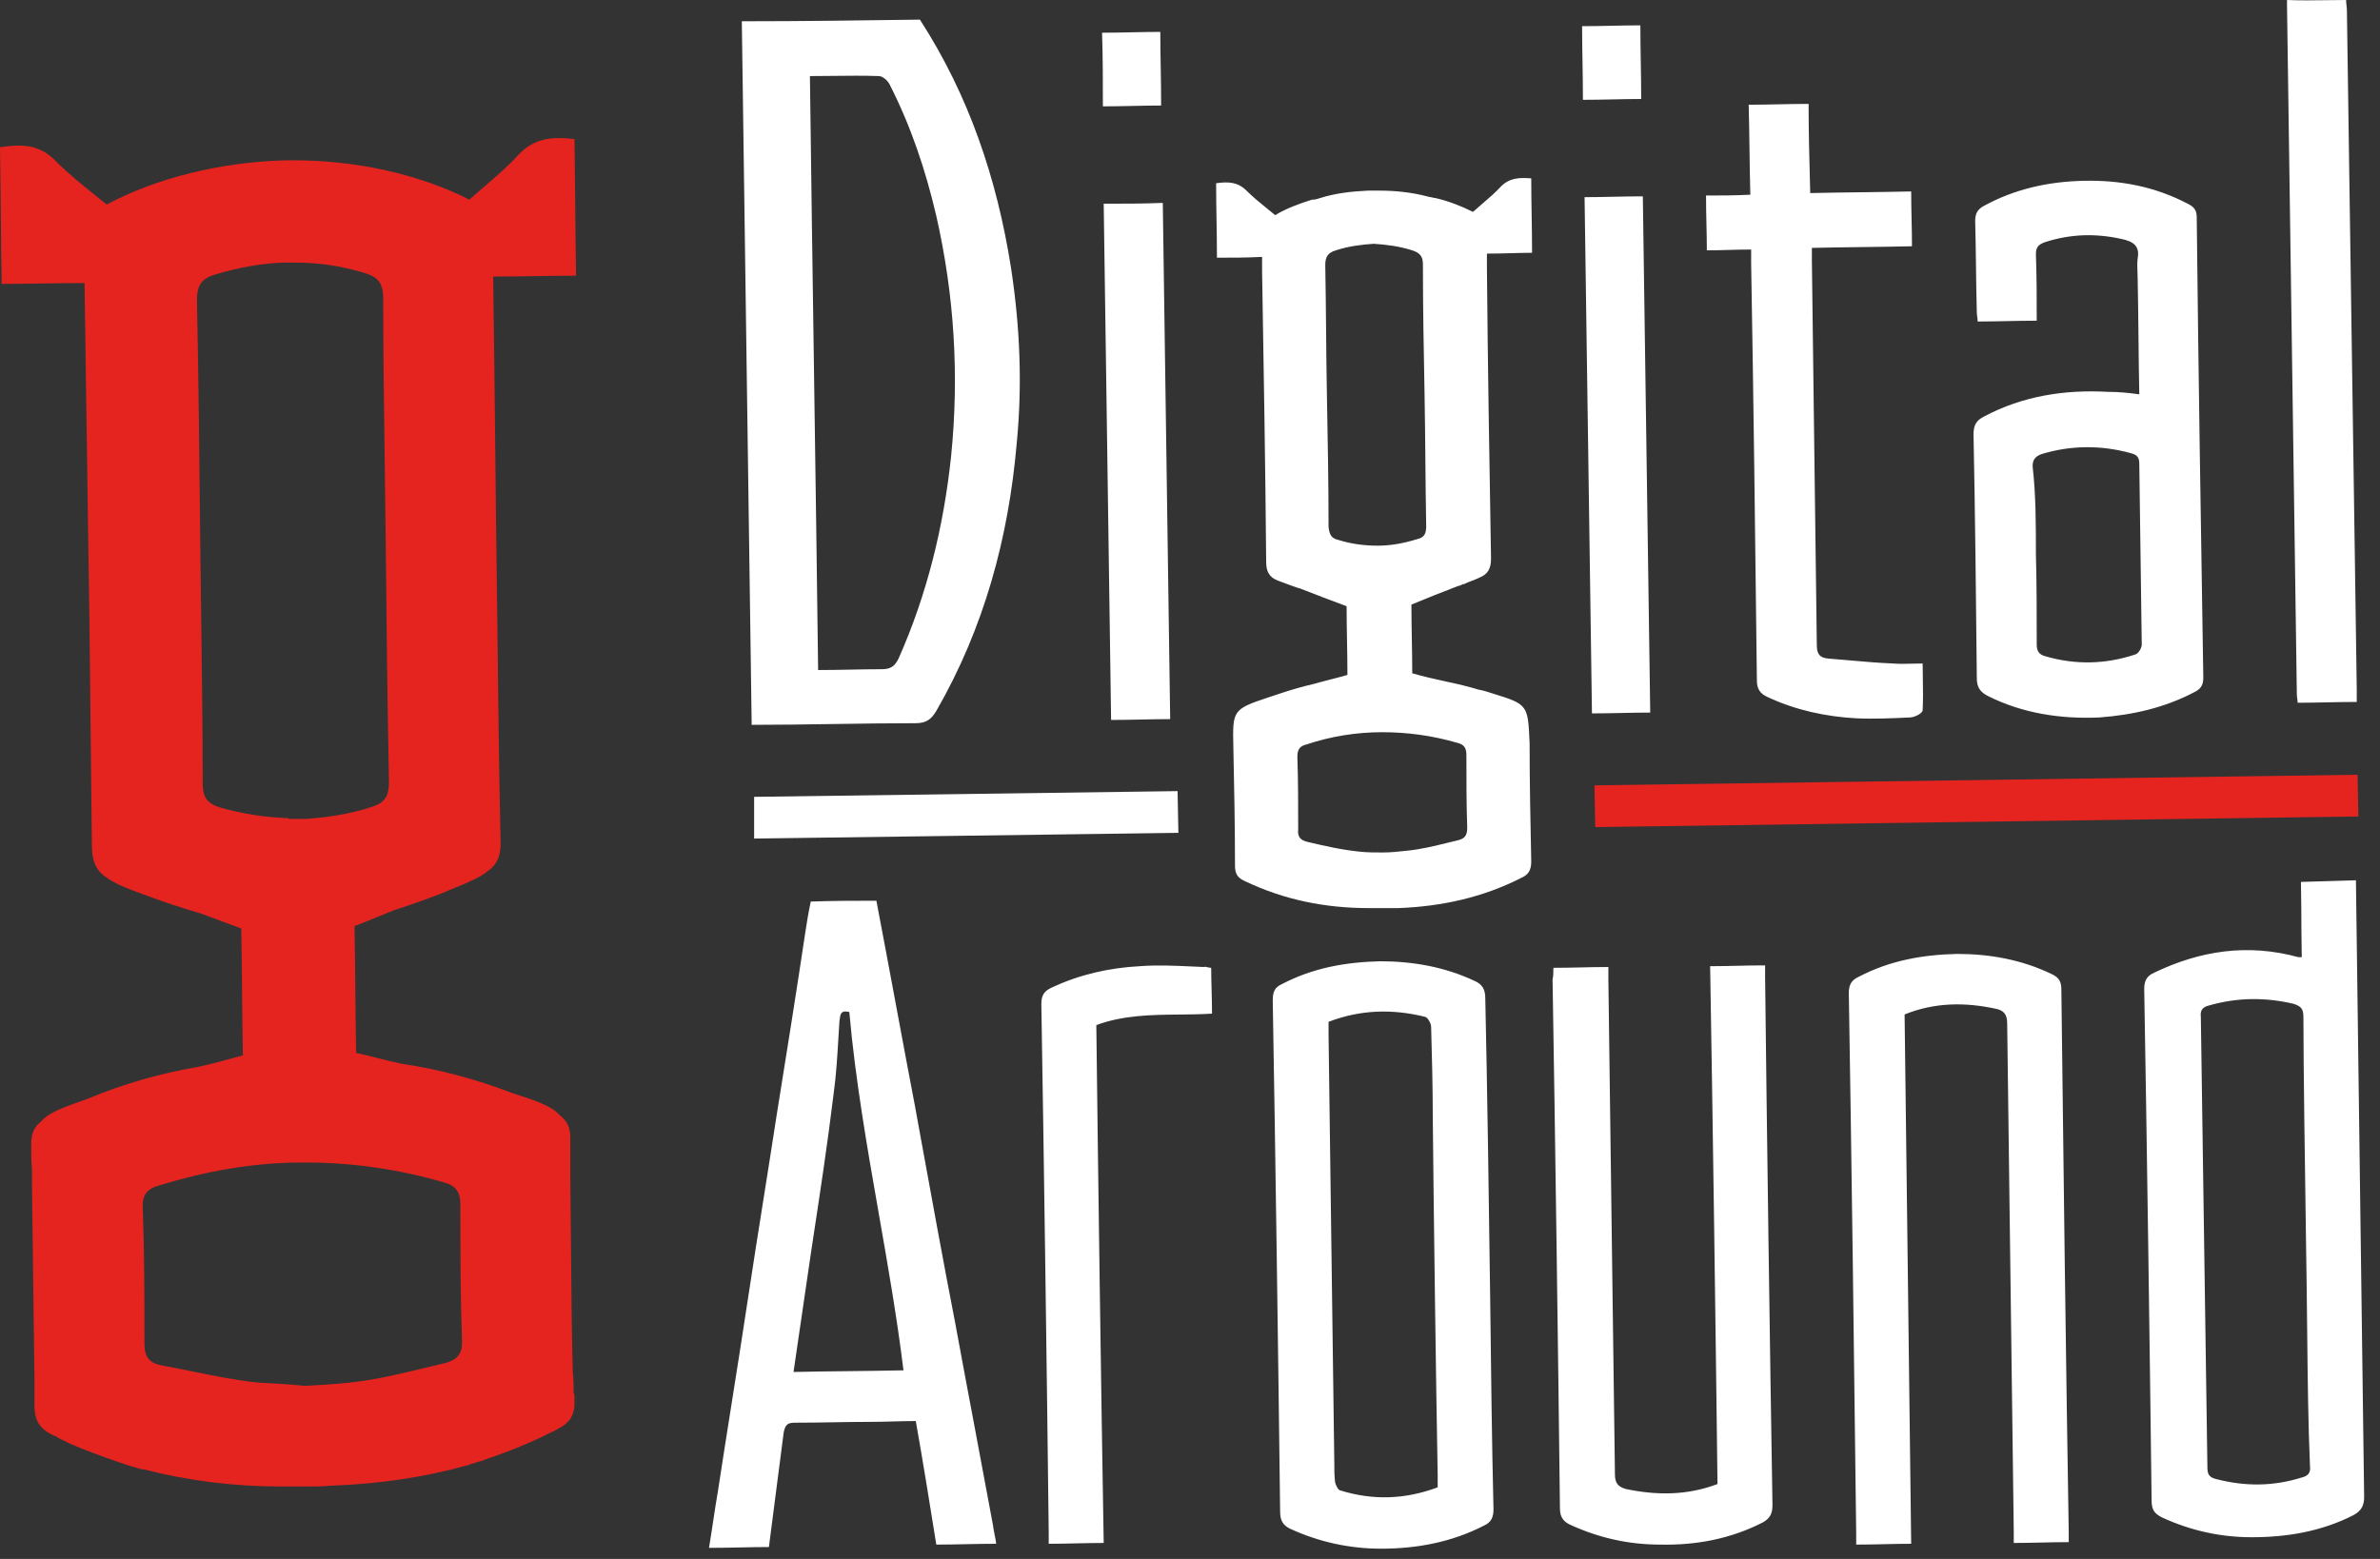 <?xml version="1.0" encoding="UTF-8"?> <svg xmlns="http://www.w3.org/2000/svg" width="116" height="76" viewBox="0 0 116 76" fill="none"><rect x="0" y="0" width="116" height="76" fill="#333333" stroke="none"/><path fill-rule="evenodd" clip-rule="evenodd" d="M114.347 0C114.347 0.08 114.357 0.17 114.367 0.259C114.377 0.349 114.387 0.439 114.387 0.518C114.467 6.043 114.547 11.558 114.627 17.073L114.77 26.883L114.867 33.622V34.22C114.387 34.22 113.907 34.23 113.427 34.24C112.947 34.25 112.467 34.26 111.987 34.26C111.987 34.2 111.977 34.131 111.967 34.061C111.957 33.991 111.947 33.921 111.947 33.861C111.787 22.654 111.628 11.447 111.468 0.279V0C112.107 0.027 112.747 0.018 113.387 0.009H113.387C113.707 0.004 114.027 0 114.347 0ZM44.835 0.957C47.235 4.666 48.594 8.735 49.274 13.042C49.714 15.914 49.834 18.745 49.554 21.617C49.154 26.244 47.955 30.631 45.635 34.659C45.395 35.058 45.155 35.257 44.635 35.257C43.295 35.257 41.965 35.277 40.635 35.297C39.306 35.317 37.976 35.337 36.636 35.337C36.557 29.676 36.478 24.025 36.398 18.374C36.318 12.598 36.237 6.823 36.156 1.037C39.075 1.037 41.955 0.997 44.835 0.957ZM39.677 18.3L39.677 18.302L39.677 18.315C39.746 23.098 39.816 27.877 39.875 32.665C40.4 32.665 40.925 32.655 41.444 32.645L41.445 32.645C41.955 32.635 42.46 32.625 42.955 32.625C43.395 32.625 43.595 32.505 43.795 32.106C45.195 28.956 45.995 25.645 46.355 22.255C46.755 18.307 46.515 14.398 45.635 10.529C45.115 8.296 44.395 6.142 43.355 4.108C43.275 3.949 43.035 3.709 42.835 3.709C42.089 3.683 41.343 3.691 40.596 3.7H40.595C40.222 3.705 39.849 3.709 39.475 3.709C39.536 8.585 39.606 13.441 39.677 18.291L39.677 18.292L39.677 18.294L39.677 18.296L39.677 18.297L39.677 18.299L39.677 18.3ZM104.228 16.392V16.393C104.238 17.33 104.248 18.272 104.268 19.224C103.708 19.144 103.228 19.104 102.748 19.104C100.629 18.985 98.589 19.304 96.709 20.301C96.309 20.5 96.189 20.74 96.189 21.178C96.269 25.165 96.309 29.113 96.349 33.06L96.349 33.064C96.349 33.502 96.509 33.742 96.909 33.941C98.589 34.779 100.429 35.058 102.308 34.978C103.948 34.858 105.548 34.499 107.028 33.702C107.308 33.542 107.388 33.343 107.388 33.024C107.268 25.566 107.148 18.067 107.068 10.609C107.068 10.25 106.948 10.091 106.628 9.931C105.028 9.094 103.348 8.774 101.549 8.814C99.829 8.854 98.189 9.213 96.669 10.051C96.389 10.21 96.269 10.41 96.269 10.769C96.289 11.506 96.299 12.254 96.309 13.002C96.319 13.75 96.329 14.498 96.349 15.236C96.349 15.291 96.358 15.355 96.367 15.424L96.367 15.424C96.378 15.503 96.389 15.589 96.389 15.674C96.869 15.674 97.349 15.664 97.829 15.654C98.309 15.644 98.789 15.634 99.269 15.634C99.269 14.518 99.269 13.481 99.229 12.404C99.229 12.045 99.349 11.925 99.669 11.806C100.909 11.407 102.108 11.367 103.388 11.646C103.948 11.766 104.308 11.965 104.188 12.603C104.162 12.816 104.17 13.029 104.179 13.241V13.241C104.184 13.348 104.188 13.454 104.188 13.56C104.208 14.499 104.218 15.437 104.228 16.38L104.228 16.382L104.228 16.384L104.228 16.386L104.228 16.388L104.228 16.39L104.228 16.392ZM99.269 31.428C99.269 29.953 99.269 28.477 99.229 27.001C99.229 25.566 99.229 24.13 99.069 22.734C99.069 22.415 99.189 22.255 99.509 22.136C100.949 21.697 102.428 21.697 103.868 22.096C104.188 22.175 104.268 22.335 104.268 22.614C104.307 25.456 104.346 28.337 104.385 31.218L104.386 31.237L104.388 31.428C104.388 31.588 104.228 31.867 104.068 31.907C102.628 32.386 101.149 32.425 99.669 31.987C99.389 31.907 99.269 31.747 99.269 31.428ZM84.242 12.185L84.241 12.185C83.891 12.195 83.546 12.204 83.191 12.204C83.191 11.771 83.181 11.337 83.171 10.898L83.171 10.897C83.161 10.449 83.151 9.996 83.151 9.532C83.831 9.532 84.55 9.532 85.31 9.492C85.29 8.755 85.28 8.027 85.27 7.299L85.27 7.296C85.26 6.569 85.25 5.842 85.23 5.105C85.73 5.105 86.21 5.095 86.69 5.085C87.17 5.075 87.65 5.065 88.15 5.065C88.15 6.398 88.184 7.696 88.221 9.087L88.221 9.088L88.23 9.413C89.065 9.393 89.88 9.383 90.69 9.373H90.69C91.51 9.363 92.325 9.353 93.15 9.333C93.15 9.796 93.16 10.249 93.17 10.698L93.17 10.699C93.18 11.137 93.189 11.571 93.189 12.005C92.367 12.025 91.564 12.035 90.756 12.045L90.754 12.045L90.751 12.045L90.749 12.045H90.749H90.748H90.748H90.747H90.746C89.948 12.055 89.144 12.065 88.31 12.085V12.683C88.35 15.851 88.391 19.009 88.431 22.167L88.522 29.2L88.55 31.428C88.55 31.867 88.67 32.067 89.11 32.106C89.446 32.132 89.786 32.162 90.127 32.192C90.843 32.255 91.565 32.319 92.27 32.346C92.559 32.372 92.865 32.364 93.189 32.355C93.358 32.35 93.531 32.346 93.709 32.346C93.709 32.616 93.714 32.877 93.719 33.134V33.135C93.727 33.635 93.736 34.118 93.709 34.619C93.709 34.779 93.309 34.978 93.07 34.978C92.19 35.018 91.31 35.058 90.47 35.018C88.99 34.938 87.51 34.619 86.15 33.981C85.79 33.822 85.63 33.582 85.63 33.183C85.55 26.403 85.47 19.623 85.35 12.843V12.165C84.966 12.165 84.601 12.175 84.242 12.185ZM56.681 10.406L56.674 9.891C55.714 9.931 54.754 9.931 53.794 9.931C53.911 18.154 54.028 26.338 54.146 34.522L54.146 34.537L54.147 34.583L54.154 35.098C54.658 35.098 55.142 35.088 55.621 35.078H55.622H55.622H55.623H55.624H55.624H55.624H55.625H55.625H55.625C56.094 35.068 56.559 35.058 57.034 35.058C56.916 26.835 56.799 18.651 56.682 10.467L56.682 10.452L56.681 10.406ZM80.431 34.739C79.951 34.739 79.481 34.749 79.011 34.759C78.541 34.769 78.071 34.779 77.591 34.779L77.584 34.264C77.466 26.06 77.349 17.855 77.231 9.612C77.686 9.612 78.151 9.602 78.62 9.592L78.621 9.592H78.621H78.621C79.101 9.582 79.586 9.572 80.071 9.572C80.191 17.948 80.311 26.323 80.431 34.739ZM55.134 1.575C54.664 1.585 54.194 1.595 53.714 1.595C53.754 2.831 53.754 3.988 53.754 5.184V5.185C54.234 5.185 54.704 5.175 55.174 5.165C55.644 5.155 56.114 5.145 56.593 5.145C56.593 4.547 56.584 3.949 56.574 3.35L56.574 3.348C56.563 2.751 56.553 2.153 56.553 1.555C56.074 1.555 55.604 1.565 55.134 1.575ZM77.111 1.276C77.591 1.276 78.061 1.266 78.531 1.256C79.001 1.246 79.471 1.236 79.951 1.236C79.951 1.834 79.961 2.431 79.971 3.029L79.971 3.031L79.971 3.033C79.981 3.631 79.991 4.228 79.991 4.826C79.511 4.826 79.041 4.836 78.571 4.846C78.101 4.856 77.631 4.866 77.151 4.866C77.151 4.272 77.141 3.689 77.132 3.101C77.121 2.503 77.111 1.9 77.111 1.276ZM57.394 38.568L36.756 38.847V40.881L57.434 40.602L57.394 38.568ZM72.792 33.821L72.792 33.821L72.792 33.821C72.552 33.742 72.312 33.662 72.072 33.622C71.552 33.462 71.032 33.343 70.472 33.223C69.912 33.103 69.392 32.984 68.832 32.824C68.832 32.286 68.822 31.718 68.812 31.149C68.802 30.581 68.792 30.012 68.792 29.474C69.552 29.155 70.272 28.876 70.992 28.597C71.032 28.577 71.072 28.567 71.112 28.557C71.152 28.547 71.192 28.537 71.232 28.517C71.272 28.477 71.312 28.477 71.352 28.477C71.472 28.417 71.602 28.367 71.732 28.317L71.732 28.317C71.862 28.268 71.992 28.218 72.112 28.158C72.512 27.998 72.672 27.719 72.672 27.241C72.592 22.494 72.512 17.748 72.472 13.042V12.364C72.857 12.364 73.231 12.354 73.601 12.344L73.602 12.344C73.962 12.334 74.317 12.324 74.672 12.324C74.672 11.706 74.662 11.108 74.652 10.509C74.642 9.911 74.632 9.313 74.632 8.695C74.072 8.655 73.592 8.655 73.152 9.094C72.882 9.39 72.557 9.668 72.239 9.94C72.086 10.071 71.935 10.2 71.792 10.33C71.232 10.051 70.632 9.811 69.952 9.652H69.912C69.874 9.639 69.835 9.63 69.796 9.623C69.775 9.619 69.754 9.616 69.732 9.612C69.697 9.606 69.661 9.6 69.626 9.592C69.601 9.587 69.577 9.58 69.552 9.572C68.792 9.373 67.992 9.293 67.233 9.293H66.953H66.672C65.873 9.333 65.113 9.413 64.353 9.652L64.353 9.652C64.233 9.692 64.113 9.732 63.993 9.732H63.953C63.313 9.931 62.673 10.17 62.153 10.489C62.027 10.385 61.901 10.283 61.776 10.182L61.776 10.181C61.424 9.897 61.078 9.616 60.753 9.293C60.313 8.854 59.833 8.854 59.273 8.934C59.273 9.527 59.283 10.121 59.293 10.719V10.719C59.303 11.327 59.313 11.94 59.313 12.563C60.033 12.563 60.753 12.563 61.513 12.524V13.201C61.593 17.948 61.673 22.694 61.713 27.4C61.713 27.879 61.873 28.158 62.313 28.317C62.433 28.357 62.563 28.407 62.693 28.457C62.823 28.507 62.953 28.557 63.073 28.597C63.093 28.597 63.113 28.607 63.133 28.617C63.153 28.627 63.173 28.637 63.193 28.637C63.233 28.657 63.273 28.666 63.313 28.676C63.353 28.686 63.393 28.696 63.433 28.716C64.153 28.995 64.873 29.275 65.633 29.554C65.633 30.092 65.643 30.661 65.653 31.229C65.663 31.797 65.673 32.366 65.673 32.904C65.393 32.984 65.123 33.054 64.853 33.123C64.583 33.193 64.313 33.263 64.033 33.343C63.513 33.462 62.953 33.622 62.473 33.782L61.753 34.021C60.073 34.579 60.073 34.659 60.113 36.414C60.153 38.328 60.193 40.283 60.193 42.197C60.193 42.596 60.313 42.795 60.673 42.955C62.593 43.872 64.593 44.271 66.713 44.271H67.433H68.152C70.272 44.191 72.272 43.752 74.152 42.795C74.512 42.636 74.632 42.397 74.632 41.998C74.592 40.083 74.552 38.129 74.552 36.215L74.551 36.209C74.472 34.38 74.47 34.339 72.792 33.821ZM68.832 12.204C69.192 12.324 69.352 12.484 69.352 12.883C69.352 14.996 69.392 17.11 69.432 19.224C69.452 20.295 69.462 21.365 69.472 22.431L69.472 22.434V22.435C69.482 23.512 69.492 24.584 69.512 25.645C69.512 26.004 69.432 26.204 69.072 26.283C68.432 26.483 67.792 26.602 67.153 26.602C66.513 26.602 65.873 26.523 65.233 26.323C64.873 26.244 64.793 26.044 64.753 25.685C64.753 23.531 64.713 21.378 64.673 19.264C64.653 18.208 64.643 17.153 64.633 16.097L64.633 16.093C64.623 15.036 64.613 13.979 64.593 12.922C64.593 12.524 64.713 12.324 65.113 12.204C65.713 12.005 66.353 11.925 66.953 11.885C67.592 11.925 68.192 12.005 68.832 12.204ZM66.273 41.519C65.433 41.439 64.553 41.24 63.713 41.04C63.393 40.961 63.233 40.801 63.273 40.442C63.273 39.246 63.273 38.049 63.233 36.892C63.233 36.533 63.353 36.374 63.673 36.294C64.873 35.895 66.113 35.696 67.353 35.696C68.592 35.696 69.792 35.855 71.032 36.215C71.352 36.294 71.472 36.454 71.472 36.813C71.472 38.009 71.472 39.206 71.512 40.362C71.512 40.721 71.392 40.881 71.072 40.961C70.983 40.982 70.895 41.003 70.806 41.025C70.734 41.042 70.663 41.06 70.592 41.078C69.911 41.245 69.225 41.415 68.512 41.479C68.152 41.519 67.792 41.559 67.392 41.559C66.993 41.559 66.632 41.559 66.273 41.519ZM43.655 48.917C43.345 47.252 43.035 45.587 42.715 43.912C41.675 43.912 40.635 43.912 39.516 43.952C39.395 44.51 39.316 45.029 39.236 45.547C38.796 48.498 38.316 51.488 37.836 54.478L37.836 54.481C37.635 55.794 37.425 57.115 37.215 58.44C36.965 60.014 36.715 61.595 36.476 63.176C36.218 64.888 35.949 66.588 35.681 68.284C35.449 69.748 35.218 71.208 34.996 72.668C34.91 73.164 34.835 73.66 34.759 74.162C34.695 74.589 34.63 75.02 34.556 75.46C35.061 75.46 35.556 75.45 36.046 75.44C36.526 75.43 37.001 75.42 37.476 75.42C37.716 73.546 37.956 71.671 38.196 69.837C38.276 69.438 38.396 69.358 38.756 69.358C39.381 69.358 39.995 69.348 40.605 69.338C41.205 69.328 41.8 69.318 42.395 69.318C42.775 69.318 43.145 69.308 43.515 69.298C43.885 69.288 44.255 69.278 44.635 69.278C44.995 71.311 45.315 73.305 45.634 75.298L45.635 75.301C46.14 75.301 46.635 75.29 47.124 75.28C47.604 75.27 48.079 75.261 48.554 75.261C48.535 75.101 48.505 74.952 48.474 74.802C48.444 74.652 48.414 74.503 48.395 74.343C48.094 72.708 47.785 71.063 47.475 69.418C47.165 67.772 46.855 66.127 46.555 64.492C45.965 61.45 45.406 58.378 44.851 55.328C44.765 54.859 44.68 54.391 44.595 53.923C44.275 52.248 43.965 50.583 43.655 48.917ZM72.632 63.418L72.632 63.415C72.592 60.025 72.472 52.048 72.392 48.658C72.392 48.219 72.232 47.98 71.872 47.821C70.432 47.143 68.872 46.863 67.272 46.863C65.593 46.903 63.993 47.182 62.473 47.98C62.113 48.14 62.033 48.379 62.033 48.778C62.153 55.558 62.313 66.925 62.393 73.705C62.393 74.144 62.553 74.383 62.913 74.543C64.313 75.181 65.793 75.5 67.312 75.5C69.072 75.5 70.752 75.181 72.312 74.383C72.672 74.224 72.792 73.984 72.792 73.586C72.712 70.197 72.672 66.807 72.632 63.418ZM64.753 50.453V49.815C66.312 49.217 67.872 49.177 69.472 49.575C69.592 49.615 69.752 49.895 69.752 50.054C69.792 51.49 69.832 52.926 69.832 54.362C69.872 58.709 69.992 67.603 70.072 71.91V72.509C68.472 73.107 66.912 73.147 65.353 72.668C65.233 72.668 65.113 72.429 65.073 72.269C65.033 71.95 65.033 71.632 65.033 71.312V71.312C64.993 68.599 64.943 64.739 64.893 60.879C64.843 57.021 64.793 53.164 64.753 50.453ZM59.053 48.27C59.043 47.911 59.033 47.556 59.033 47.182C58.961 47.182 58.897 47.166 58.841 47.152C58.773 47.135 58.717 47.121 58.673 47.143C58.465 47.135 58.257 47.125 58.049 47.115C57.218 47.077 56.386 47.039 55.554 47.103C54.074 47.182 52.634 47.502 51.274 48.14C50.914 48.299 50.754 48.499 50.754 48.937C50.874 55.997 51.034 67.683 51.114 74.742V75.261C51.579 75.261 52.034 75.251 52.484 75.24C52.924 75.231 53.359 75.221 53.794 75.221C53.674 68.321 53.514 56.834 53.434 49.974C54.756 49.487 56.12 49.474 57.48 49.46C58.013 49.455 58.544 49.45 59.073 49.416C59.073 49.012 59.063 48.639 59.053 48.27ZM91.81 75.281C92.25 75.271 92.689 75.261 93.15 75.261C93.108 71.675 93.045 66.737 92.984 61.855C92.925 57.289 92.868 52.771 92.829 49.456C94.309 48.858 95.789 48.858 97.269 49.177C97.669 49.257 97.829 49.456 97.829 49.895C97.87 53.237 97.932 57.924 97.993 62.575C98.052 67.026 98.11 71.444 98.149 74.623V75.221C98.609 75.221 99.049 75.211 99.489 75.201C99.929 75.191 100.369 75.181 100.829 75.181V74.702C100.709 67.603 100.549 55.319 100.469 48.219C100.469 47.861 100.349 47.661 100.029 47.502C98.549 46.784 96.989 46.505 95.389 46.505C93.709 46.544 92.11 46.824 90.59 47.621C90.23 47.781 90.11 48.02 90.11 48.419C90.23 55.478 90.39 67.723 90.47 74.782V75.301C90.93 75.301 91.37 75.291 91.81 75.281ZM77.051 47.163C76.611 47.172 76.171 47.182 75.711 47.182C75.711 47.422 75.711 47.581 75.671 47.741C75.791 54.84 75.951 66.486 76.031 73.546C76.031 73.945 76.191 74.184 76.551 74.343C77.951 74.981 79.391 75.301 80.911 75.301C82.671 75.341 84.35 75.021 85.91 74.224C86.27 74.024 86.39 73.785 86.39 73.386C86.27 66.327 86.11 54.681 86.03 47.621V47.063C85.565 47.063 85.11 47.073 84.661 47.083C84.221 47.093 83.786 47.103 83.351 47.103C83.471 54.003 83.63 65.449 83.71 72.349C82.231 72.908 80.751 72.908 79.231 72.588C78.831 72.469 78.711 72.269 78.711 71.871C78.671 68.62 78.611 64.213 78.551 59.806C78.491 55.399 78.431 50.991 78.391 47.741V47.143C77.931 47.143 77.491 47.153 77.051 47.163ZM115.227 72.987L114.827 42.915L112.147 42.995C112.167 44.371 112.167 44.6 112.167 44.829C112.167 45.059 112.167 45.288 112.187 46.664H112.027C109.548 45.986 107.228 46.345 104.988 47.422C104.628 47.581 104.508 47.821 104.508 48.219C104.628 55 104.788 66.367 104.868 73.147C104.868 73.586 104.988 73.785 105.388 73.984C106.788 74.623 108.228 74.942 109.748 74.942C111.467 74.942 113.147 74.662 114.707 73.865C115.067 73.665 115.227 73.426 115.227 72.987ZM112.398 60.779C112.41 61.58 112.42 62.279 112.427 62.817C112.437 63.541 112.445 64.265 112.452 64.988C112.475 67.172 112.497 69.344 112.587 71.472C112.627 71.791 112.507 71.95 112.187 72.03C110.787 72.469 109.428 72.469 108.028 72.11C107.708 72.03 107.588 71.91 107.588 71.552C107.548 68.66 107.488 64.612 107.428 60.563C107.368 56.515 107.308 52.467 107.268 49.575C107.228 49.257 107.348 49.097 107.668 49.017C109.068 48.618 110.428 48.618 111.787 48.937C112.147 49.057 112.267 49.177 112.267 49.575C112.267 51.91 112.347 57.3 112.398 60.779ZM40.929 49.675C40.954 49.457 40.98 49.233 41.395 49.336C41.688 52.634 42.258 55.893 42.83 59.158C43.275 61.697 43.72 64.24 44.035 66.805C43.135 66.825 42.245 66.835 41.355 66.845C40.465 66.855 39.575 66.865 38.676 66.885L39.516 61.142L39.594 60.622C39.968 58.168 40.337 55.744 40.635 53.285C40.754 52.426 40.807 51.544 40.859 50.674C40.877 50.373 40.895 50.072 40.915 49.775C40.921 49.743 40.925 49.709 40.929 49.675Z" fill="white"></path><path fill-rule="evenodd" clip-rule="evenodd" d="M27.917 66.925C27.957 67.244 27.957 67.523 27.957 67.842C27.957 67.882 27.957 67.922 27.997 68.002V68.241C28.037 68.959 27.797 69.358 27.157 69.677C27.037 69.757 26.957 69.797 26.837 69.837C26.817 69.837 26.807 69.847 26.797 69.856C26.787 69.866 26.777 69.876 26.757 69.876C26.737 69.896 26.707 69.906 26.677 69.916C26.647 69.926 26.617 69.936 26.597 69.956L26.357 70.076C25.597 70.435 24.797 70.754 23.997 71.033C23.957 71.053 23.917 71.063 23.877 71.073C23.837 71.083 23.797 71.093 23.757 71.113C23.677 71.153 23.557 71.193 23.437 71.232C23.337 71.252 23.247 71.282 23.157 71.312C23.067 71.342 22.977 71.372 22.877 71.392C22.854 71.415 22.845 71.425 22.833 71.429C22.824 71.432 22.814 71.432 22.797 71.432C20.638 72.03 18.438 72.349 16.118 72.429C15.718 72.469 15.318 72.469 14.918 72.469H13.719C11.399 72.469 9.159 72.19 6.999 71.631H6.919C6.819 71.611 6.729 71.581 6.639 71.552C6.549 71.522 6.459 71.492 6.359 71.472L5.999 71.352C5.959 71.332 5.919 71.322 5.879 71.312C5.839 71.302 5.799 71.292 5.759 71.272C4.959 70.993 4.16 70.714 3.36 70.355L3.12 70.235C3.1 70.215 3.07 70.205 3.04 70.195C3.01 70.186 2.98 70.175 2.96 70.156C2.94 70.156 2.93 70.146 2.92 70.136C2.91 70.126 2.9 70.116 2.88 70.116C2.76 70.036 2.68 69.996 2.56 69.956C1.92 69.637 1.68 69.238 1.68 68.52V68.281V68.161V67.244C1.66 65.66 1.64 64.085 1.619 62.511C1.6 60.955 1.58 59.398 1.56 57.831V57.034C1.52 56.635 1.52 56.196 1.52 55.797C1.52 55.279 1.64 54.96 2 54.681C2.358 54.244 3.034 54.005 4.264 53.569L4.28 53.564C5.999 52.846 7.799 52.328 9.679 52.008C10.399 51.849 11.119 51.65 11.838 51.45C11.819 50.453 11.809 49.406 11.799 48.359C11.789 47.312 11.779 46.265 11.759 45.268L9.839 44.55C8.879 44.271 7.919 43.952 6.959 43.593C6.079 43.274 5.519 43.035 5.159 42.755C4.679 42.436 4.479 41.958 4.479 41.24C4.439 37.65 4.4 34.021 4.36 30.392C4.32 27.619 4.28 24.857 4.24 22.094C4.2 19.333 4.16 16.571 4.12 13.8C3.409 13.8 2.72 13.81 2.04 13.82C1.38 13.83 0.73 13.84 0.08 13.84C0.06 12.708 0.05 11.607 0.04 10.51C0.03 9.403 0.02 8.301 0 7.179C1.04 7.02 1.92 7.02 2.72 7.857C3.362 8.498 4.091 9.082 4.809 9.657C4.94 9.762 5.07 9.866 5.199 9.971C7.599 8.695 10.719 7.897 13.918 7.817H13.998H14.078C17.278 7.777 20.438 8.495 22.877 9.732C23.115 9.518 23.36 9.309 23.605 9.099C24.186 8.601 24.771 8.099 25.277 7.538C26.077 6.7 26.957 6.661 27.997 6.78C28.017 7.887 28.027 8.994 28.037 10.111C28.047 11.208 28.057 12.315 28.077 13.441C27.431 13.441 26.795 13.45 26.145 13.46C25.467 13.47 24.773 13.481 24.037 13.481C24.077 16.252 24.107 19.014 24.137 21.775C24.167 24.538 24.197 27.3 24.237 30.072L24.237 30.076C24.277 33.704 24.317 37.332 24.397 40.961C24.437 41.679 24.237 42.157 23.757 42.476C23.437 42.755 22.877 42.995 21.997 43.354C21.078 43.752 20.118 44.072 19.158 44.391C18.936 44.479 18.709 44.573 18.479 44.668C18.085 44.831 17.682 44.998 17.278 45.148C17.298 46.13 17.308 47.182 17.318 48.238C17.328 49.286 17.338 50.338 17.358 51.33C17.718 51.41 18.078 51.5 18.438 51.59C18.798 51.679 19.158 51.769 19.518 51.849C21.398 52.128 23.197 52.607 24.957 53.285C26.197 53.684 26.877 53.923 27.277 54.362C27.637 54.641 27.797 54.96 27.797 55.478V56.715V57.512C27.81 58.56 27.819 59.603 27.828 60.644C27.846 62.736 27.863 64.822 27.917 66.925ZM9.406 66.865C10.46 67.08 11.52 67.296 12.599 67.404C13.358 67.444 14.078 67.483 14.838 67.563C15.598 67.523 16.318 67.483 17.038 67.404C18.251 67.279 19.465 66.987 20.678 66.694C21.024 66.61 21.371 66.526 21.718 66.446C22.277 66.287 22.558 66.008 22.517 65.33C22.438 63.136 22.438 60.942 22.438 58.749C22.438 58.071 22.198 57.792 21.598 57.632C19.398 56.994 17.158 56.675 14.958 56.675H14.678H14.398C12.159 56.715 9.959 57.114 7.759 57.792C7.159 57.951 6.919 58.27 6.959 58.908C7.039 61.102 7.039 63.296 7.039 65.489C7.039 66.167 7.279 66.446 7.879 66.566C8.388 66.657 8.896 66.761 9.406 66.865ZM10.719 39.365C11.839 39.684 12.918 39.844 13.998 39.884C14.015 39.884 14.025 39.884 14.034 39.887C14.046 39.891 14.055 39.901 14.078 39.924H14.478H14.878H14.918C15.998 39.844 17.078 39.684 18.158 39.325C18.758 39.126 18.958 38.807 18.958 38.129C18.879 34.219 18.839 30.271 18.799 26.361L18.798 26.244C18.785 24.935 18.767 23.631 18.749 22.328C18.713 19.74 18.678 17.158 18.678 14.558C18.678 13.76 18.398 13.481 17.678 13.281C16.598 12.962 15.518 12.803 14.438 12.803H14.398H14.118H13.838H13.798C12.719 12.843 11.639 13.042 10.559 13.361C9.839 13.56 9.599 13.88 9.599 14.637C9.679 18.546 9.719 22.415 9.759 26.323C9.772 27.634 9.79 28.948 9.808 30.264C9.843 32.914 9.879 35.57 9.879 38.209C9.879 38.847 10.079 39.166 10.719 39.365ZM114.907 37.77L77.711 38.288L77.751 40.322L114.947 39.804L114.907 37.77Z" fill="#E52420"></path></svg> 